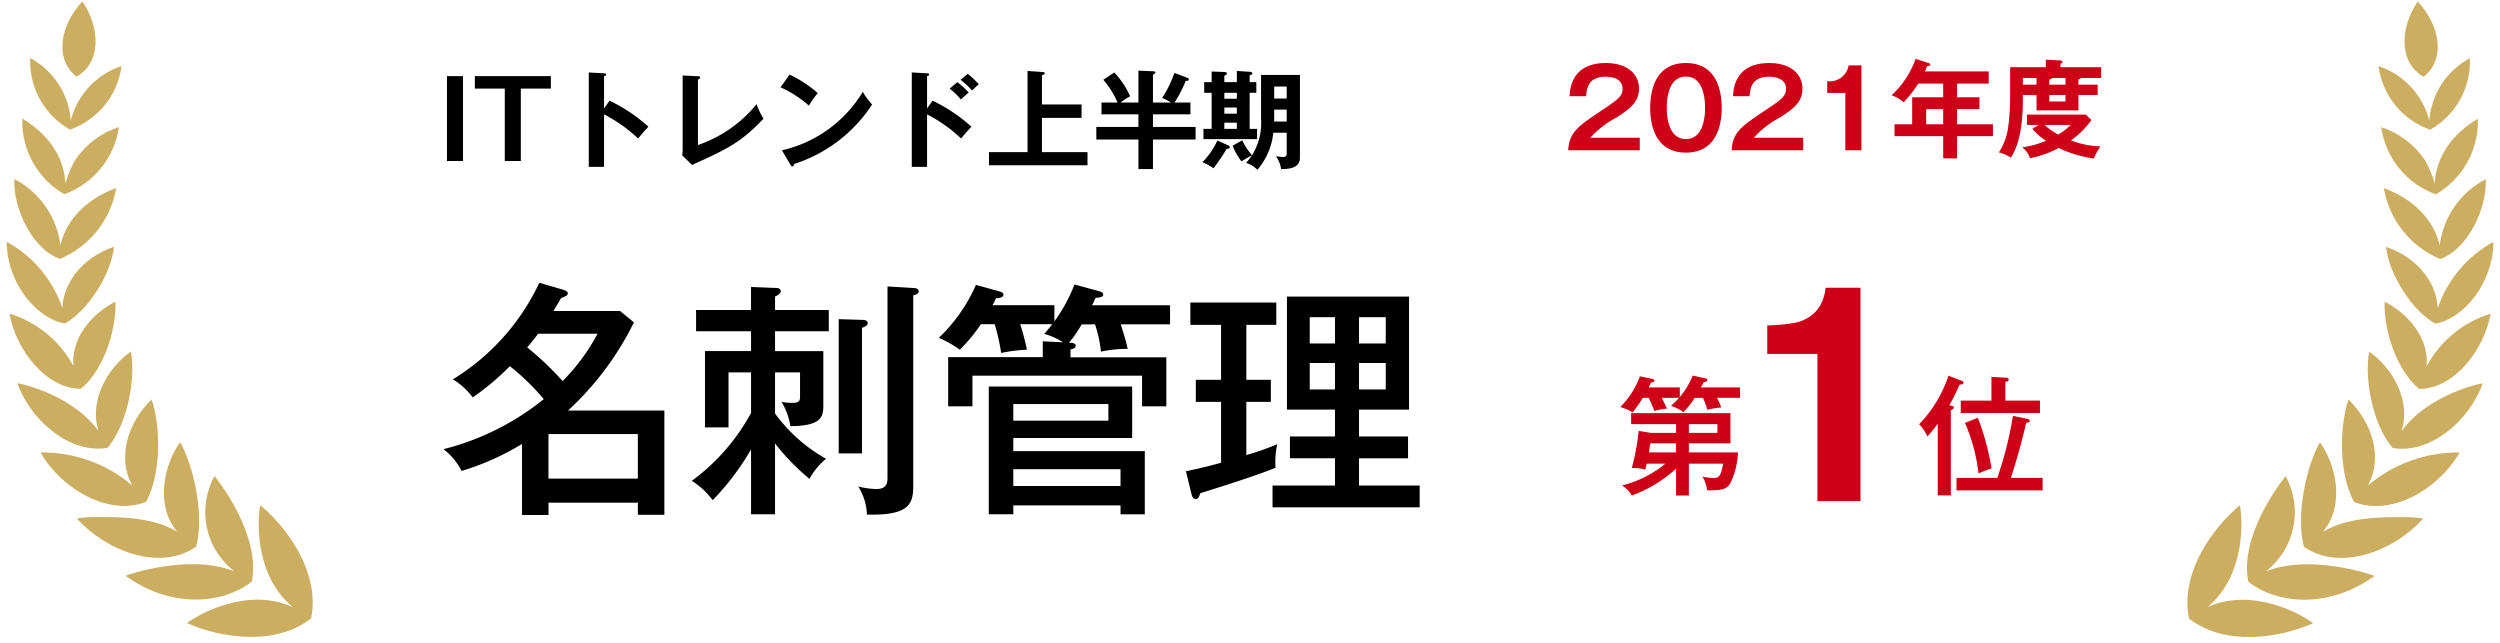 <svg xmlns="http://www.w3.org/2000/svg" xmlns:xlink="http://www.w3.org/1999/xlink" width="232.189" height="59.695" viewBox="0 0 232.189 59.695">
  <defs>
    <clipPath id="clip-path">
      <path id="パス_3" data-name="パス 3" d="M9.394,8.323c-1.658-.81-3.781-1.107-7.735-.7A9.713,9.713,0,0,0,0,7.9c3,2.827,8.176,4.243,11.268,1.643.523-2.994-.9-7.454-2.326-9.541-1.281,2.106-1.878,6.006.452,8.323" transform="translate(0 0)" fill="#cbae5f"/>
    </clipPath>
    <clipPath id="clip-path-2">
      <path id="パス_4" data-name="パス 4" d="M8.776,8.134A12.859,12.859,0,0,0,0,5.81c2.279,3.274,6.9,5.368,10.174,3.72C11.314,6.922,11,2.629,9.859,0,7.821,2.339,7.112,5.717,8.776,8.134" fill="#cbae5f"/>
    </clipPath>
    <clipPath id="clip-path-3">
      <path id="パス_5" data-name="パス 5" d="M7.89,7.615C5.747,5.111,1.906,4.033,0,3.855c1.611,3.5,5.573,6.133,8.863,5.253,1.6-2.223,2.1-6.47,1.392-9.109C8.057,1.857,6.81,5.041,7.89,7.615" fill="#cbae5f"/>
    </clipPath>
    <clipPath id="clip-path-4">
      <path id="パス_6" data-name="パス 6" d="M6.339,6.309A10.1,10.1,0,0,0,0,1.976C.884,5.29,3.995,8.635,7.21,8.356c1.918-1.827,2.835-5.7,2.5-8.356C7.528,1.377,5.891,3.812,6.339,6.309" transform="translate(0)" fill="#cbae5f"/>
    </clipPath>
    <clipPath id="clip-path-5">
      <path id="パス_7" data-name="パス 7" d="M5.691,6.105A11.016,11.016,0,0,0,0,.414c.35,3.832,3.393,6.858,6.024,7.1C8.116,6.151,9.959,2.449,9.975,0,6.954,1.338,5.563,3.945,5.691,6.105" fill="#cbae5f"/>
    </clipPath>
    <clipPath id="clip-path-6">
      <path id="パス_8" data-name="パス 8" d="M4.8,5.776A8.035,8.035,0,0,0,0,0C.088,2.7,2.243,6.36,4.866,7.021A8.714,8.714,0,0,0,9.5,0C6.248,1.527,4.988,4.022,4.8,5.776" fill="#cbae5f"/>
    </clipPath>
    <clipPath id="clip-path-7">
      <path id="パス_9" data-name="パス 9" d="M5.223,3.417a10.389,10.389,0,0,0-.717,2.259C4.342,4.25,3.478,1.693,0,0A7.793,7.793,0,0,0,4.5,6.662,7.791,7.791,0,0,0,9.008,0,7.852,7.852,0,0,0,5.223,3.417" fill="#cbae5f"/>
    </clipPath>
    <clipPath id="clip-path-8">
      <path id="パス_10" data-name="パス 10" d="M4.26,5.452A7.161,7.161,0,0,0,0,0,7.264,7.264,0,0,0,4.26,6.3,7.262,7.262,0,0,0,8.522,0,7.169,7.169,0,0,0,4.26,5.452" transform="translate(0)" fill="#cbae5f"/>
    </clipPath>
    <clipPath id="clip-path-9">
      <path id="パス_11" data-name="パス 11" d="M9.658,9.169C5.279,7.629.91,10.65,0,11.513c3.3,1.121,8.356,1.431,11.45-1.438a7.349,7.349,0,0,0,.047-.782v-.1C11.471,5.342,8.479,1.85,5.824,0c-.157,1.244,0,6.553,3.834,9.169" fill="#cbae5f"/>
    </clipPath>
    <clipPath id="clip-path-10">
      <path id="パス_12" data-name="パス 12" d="M10.04,8.663C5.92,7.38.428,9.716,0,9.947c4.27,2.582,9.094,1.98,11.73-.479C12.157,5.807,9.077,1.737,7.429,0A6.942,6.942,0,0,0,10.04,8.663" transform="translate(0)" fill="#cbae5f"/>
    </clipPath>
    <clipPath id="clip-path-11">
      <path id="パス_13" data-name="パス 13" d="M1.5,0C-.279,2.261-.73,5.49,1.561,7.017,3.838,5.452,3.3,2.191,1.5,0Z" transform="translate(0)" fill="#cbae5f"/>
    </clipPath>
    <clipPath id="clip-path-12">
      <path id="パス_3-2" data-name="パス 3" d="M9.394,2.586c-1.658.81-3.781,1.107-7.735.7A9.713,9.713,0,0,1,0,3.012C3,.185,8.176-1.231,11.268,1.368c.523,2.994-.9,7.454-2.326,9.541C7.661,8.8,7.064,4.9,9.394,2.586" transform="translate(0 0)" fill="#cbae5f"/>
    </clipPath>
    <clipPath id="clip-path-13">
      <path id="パス_4-2" data-name="パス 4" d="M8.776,1.971A12.859,12.859,0,0,1,0,4.3C2.279,1.022,6.9-1.073,10.175.576c1.139,2.608.822,6.9-.315,9.53C7.821,7.766,7.112,4.389,8.776,1.971" transform="translate(0 0)" fill="#cbae5f"/>
    </clipPath>
    <clipPath id="clip-path-14">
      <path id="パス_5-2" data-name="パス 5" d="M7.89,1.665C5.747,4.169,1.906,5.247,0,5.425,1.611,1.922,5.573-.709,8.863.171c1.6,2.223,2.1,6.47,1.392,9.109C8.057,7.422,6.81,4.239,7.89,1.665" transform="translate(0 0)" fill="#cbae5f"/>
    </clipPath>
    <clipPath id="clip-path-15">
      <path id="パス_6-2" data-name="パス 6" d="M6.339,2.063A10.1,10.1,0,0,1,0,6.4C.884,3.083,3.995-.262,7.21.016c1.918,1.827,2.835,5.7,2.5,8.356C7.528,7,5.891,4.561,6.339,2.063" fill="#cbae5f"/>
    </clipPath>
    <clipPath id="clip-path-16">
      <path id="パス_7-2" data-name="パス 7" d="M5.691,1.4A11.016,11.016,0,0,1,0,7.1C.35,3.264,3.393.238,6.024,0,8.116,1.359,9.959,5.061,9.975,7.51,6.954,6.172,5.563,3.565,5.691,1.4" transform="translate(0)" fill="#cbae5f"/>
    </clipPath>
    <clipPath id="clip-path-17">
      <path id="パス_8-2" data-name="パス 8" d="M4.8,1.246A8.035,8.035,0,0,1,0,7.021C.088,4.326,2.243.661,4.866,0A8.714,8.714,0,0,1,9.5,7.021C6.248,5.495,4.988,3,4.8,1.246" transform="translate(0)" fill="#cbae5f"/>
    </clipPath>
    <clipPath id="clip-path-18">
      <path id="パス_9-2" data-name="パス 9" d="M5.223,3.245A10.389,10.389,0,0,1,4.506.985C4.342,2.412,3.478,4.969,0,6.662A7.793,7.793,0,0,1,4.5,0,7.791,7.791,0,0,1,9.008,6.662,7.852,7.852,0,0,1,5.223,3.245" transform="translate(0 0)" fill="#cbae5f"/>
    </clipPath>
    <clipPath id="clip-path-19">
      <path id="パス_10-2" data-name="パス 10" d="M4.26.847A7.161,7.161,0,0,1,0,6.3,7.264,7.264,0,0,1,4.26,0,7.262,7.262,0,0,1,8.522,6.3,7.169,7.169,0,0,1,4.26.847" transform="translate(0 0)" fill="#cbae5f"/>
    </clipPath>
    <clipPath id="clip-path-20">
      <path id="パス_11-2" data-name="パス 11" d="M9.658,3.153C5.279,4.693.91,1.672,0,.808,3.3-.313,8.356-.623,11.45,2.247a7.349,7.349,0,0,1,.047.782v.1c-.026,3.849-3.018,7.341-5.673,9.191-.157-1.244,0-6.553,3.834-9.169" fill="#cbae5f"/>
    </clipPath>
    <clipPath id="clip-path-21">
      <path id="パス_12-2" data-name="パス 12" d="M10.04,2.957C5.92,4.24.428,1.9,0,1.672c4.27-2.582,9.094-1.98,11.73.479.427,3.661-2.654,7.732-4.3,9.468A6.942,6.942,0,0,1,10.04,2.957" transform="translate(0 0)" fill="#cbae5f"/>
    </clipPath>
    <clipPath id="clip-path-22">
      <path id="パス_13-2" data-name="パス 13" d="M1.5,7.017C-.279,4.756-.73,1.528,1.561,0,3.838,1.565,3.3,4.827,1.5,7.017Z" transform="translate(0)" fill="#cbae5f"/>
    </clipPath>
  </defs>
  <g id="グループ_11" data-name="グループ 11" transform="translate(-2.401 -0.31)">
    <g id="グループ_1929" data-name="グループ 1929" transform="translate(0 1)">
      <path id="パス_2999" data-name="パス 2999" d="M2.32-7.88H.83V0H2.32Zm1.1,0v1.16H6.2V0H7.69V-6.72h2.79V-7.88Zm12,3v-3c.06-.01.19-.04.19-.15,0-.09-.09-.1-.19-.11L14-8.22V.55h1.42V-4.33a13.861,13.861,0,0,1,3.16,2.24c.43-.51.57-.68.96-1.09A15.008,15.008,0,0,0,15.93-5.6Zm7.3-3.06v6.82c0,.14-.02.46-.04.6l.91.89c3.22-1.46,4.5-2.04,6.64-4.3a6.226,6.226,0,0,1-.64-1.35,12.058,12.058,0,0,1-5.45,3.8V-7.56c.07-.03.21-.09.21-.21,0-.07-.08-.09-.21-.1Zm9.09,1.1a10.008,10.008,0,0,1,2.63,1.7,9.2,9.2,0,0,1,.83-1.16,11.017,11.017,0,0,0-2.62-1.72ZM32.72.33c.05.09.11.17.18.17.14,0,.15-.12.17-.22a13.61,13.61,0,0,0,7.25-5.53,5.931,5.931,0,0,1-.87-1.17A11.833,11.833,0,0,1,31.94-.99Zm12.7-5.21v-3c.06-.01.19-.04.19-.15,0-.09-.09-.1-.19-.11L44-8.22V.55h1.42V-4.33a13.861,13.861,0,0,1,3.16,2.24c.43-.51.57-.68.96-1.09A15.008,15.008,0,0,0,45.93-5.6Zm3.11-2.66a8.044,8.044,0,0,1,1.07.99c.41-.39.46-.43.63-.57a8.285,8.285,0,0,0-1.03-.97Zm-1.01.82a6.717,6.717,0,0,1,1.04,1.01c.18-.17.54-.49.73-.65a8.751,8.751,0,0,0-1.06-.96Zm8.57,1.47V-7.97c.22-.07.26-.09.26-.17s-.11-.12-.18-.12l-1.42-.1V-.82H51.17V.4h9.15V-.82H56.09V-4h3.68V-5.25Zm7.31-.18a6.01,6.01,0,0,1,.88-.58,8.122,8.122,0,0,0-1.47-2.21l-1.02.68a8.152,8.152,0,0,1,1.32,2.11H61.62v1.1h3.43v1.17H61.14v1.17h3.91V.75H66.4V-1.99h3.96V-3.16H66.4V-4.33h3.48v-1.1H68.4a10.177,10.177,0,0,0,1.03-2c.27-.03.3-.03.3-.13a.184.184,0,0,0-.13-.16l-1.21-.46a10.29,10.29,0,0,1-1.14,2.33,5.483,5.483,0,0,1,.84.42H66.4V-8.01c.21-.13.23-.15.23-.21s-.09-.11-.19-.11l-1.39-.06v2.96Zm12.67,3.4v-.95h-.69V-6.33H76v-.99h-.62v-.63c.13-.04.25-.09.25-.18s-.1-.14-.19-.15l-1.25-.08v1.04H73.03v-.6c.19-.09.24-.11.24-.2s-.1-.14-.2-.14l-1.22-.05v.99h-.69v.99h.69v3.35h-.76v.95ZM74.19-4.39H73.03v-.57h1.16Zm0-1.39H73.03v-.55h1.16Zm0,2.8H73.03v-.58h1.16ZM80.05-.34V-7.99H76.44v4.07A5.69,5.69,0,0,1,75.6-.53a6.1,6.1,0,0,1-.91-1.39l-.89.5A5.827,5.827,0,0,0,74.62.04a9.248,9.248,0,0,1,.98-.56c-.19.26-.39.52-.55.7A2.551,2.551,0,0,1,76.1.82a6.283,6.283,0,0,0,1.48-3.44h1.24V-.73c0,.35-.18.36-.33.36a5.973,5.973,0,0,1-.68-.07A2.541,2.541,0,0,1,78.3.75C79.36.76,80.05.53,80.05-.34ZM78.82-5.8H77.66V-6.91h1.16Zm0,2.14H77.65c0-.06.01-.33.01-.38v-.73h1.16ZM73.53-1.27a.2.2,0,0,0-.12-.17L72.38-1.9A6.847,6.847,0,0,1,70.99.12a4.543,4.543,0,0,1,1.03.56,15.819,15.819,0,0,0,1.23-1.82C73.38-1.11,73.53-1.14,73.53-1.27Z" transform="translate(43.083 14.26)"/>
      <path id="パス_2998" data-name="パス 2998" d="M7.8,1.794h2.461V.644h8.3V1.771h2.461V-7.912H12.075A27.717,27.717,0,0,0,18.193-16.1l-1.288-1.058H10.718c.322-.529.483-.805.713-1.2a4.214,4.214,0,0,0,.391-.161c.138-.069.23-.138.23-.3,0-.115-.161-.23-.391-.3L9.407-19.78A20.912,20.912,0,0,1,1.38-10.81,6.429,6.429,0,0,1,3.22-9.131a23.69,23.69,0,0,0,3.45-2.9A21.45,21.45,0,0,1,9.821-8.97,24.2,24.2,0,0,1,.506-4.324,5.807,5.807,0,0,1,2.185-2.3,24.117,24.117,0,0,0,7.8-4.807Zm7.015-16.836a18.626,18.626,0,0,1-3.243,4.393A28.128,28.128,0,0,0,8.28-13.777c.529-.621.782-.943,1.012-1.265ZM10.258-1.587v-4.14h8.3v4.14ZM31.3-4.853a20.885,20.885,0,0,0,3.2,3.289,6.138,6.138,0,0,1,1.541-1.863A14.907,14.907,0,0,1,31.3-7.636v-3.818h2.323v2.277c0,.46-.207.552-.736.552a4.957,4.957,0,0,1-.989-.092,6.062,6.062,0,0,1,.828,2.254c3.059,0,3.059-1.012,3.059-2v-4.968H31.3v-1.84h4.991V-17.25H31.3v-1.242c.276-.138.529-.3.529-.483,0-.3-.3-.322-.483-.322l-2.277-.092v2.139H23.966v1.978h5.106v1.84H24.794v7.084h2.185v-5.106h2.093v3.772a19.2,19.2,0,0,1-5.5,6.3A7.109,7.109,0,0,1,25.507.414,23.852,23.852,0,0,0,29.072-4.3V1.725H31.3ZM37.214-16.4V-3.933h2.162V-15.594c.23-.092.529-.184.529-.437,0-.276-.345-.3-.506-.3Zm4.531-3.036V-1.7c0,.483-.023,1.081-1.081,1.081a8.831,8.831,0,0,1-1.633-.23,5.243,5.243,0,0,1,.805,2.6c3.956.115,4.3-1.035,4.3-2.645v-17.71c.184-.046.506-.138.506-.368,0-.3-.345-.322-.506-.322ZM63.388.9v.828h2.254V-4.14H53.429V-5.359h11.04v-4.784H51.152V1.725h2.277V.9ZM61.019-15.916a12.127,12.127,0,0,1,.552,2.53,12.159,12.159,0,0,1,2.484-.253c-.138-.6-.23-.966-.644-2.277h4.577v-1.771H60.743a7.131,7.131,0,0,0,.322-.69c.322-.023.713-.046.713-.3,0-.207-.23-.276-.391-.322l-2.277-.621a14.84,14.84,0,0,1-1.863,3.427v-1.5H51.5c.115-.207.161-.3.322-.644.276-.023.69-.046.69-.345,0-.184-.184-.23-.391-.3l-2.162-.6a15.222,15.222,0,0,1-3.45,4.922,10.139,10.139,0,0,1,1.955,1.1,15.465,15.465,0,0,0,1.955-2.369H51.7a18.692,18.692,0,0,1,.6,2.668,15.1,15.1,0,0,1,2.392-.3,21.747,21.747,0,0,0-.621-2.369H57.04c-.207.276-.391.506-.736.9a6.211,6.211,0,0,1,1.748.782l-1.886-.092v1.472H47.38V-8.3h2.254v-2.852H65.389V-8.3h2.254v-4.554h-8.9v-.736c.23-.046.483-.115.483-.345,0-.253-.391-.276-.621-.276a12.025,12.025,0,0,0,1.173-1.7ZM53.429-.9V-2.461h9.959V-.9Zm8.832-6.072H53.429V-8.51h8.832ZM85.537-.943v-2.53h4.554V-5.5H85.537V-8h4.646V-18.492H78.844V-8h4.462V-5.5H79.12v2.024h4.186v2.53h-5.8V1.081H91.172V-.943Zm-4.577-13.2v-2.438h2.346v2.438Zm2.346,1.817v2.461H80.96v-2.461Zm2.231-1.817v-2.438h2.484v2.438Zm2.484,1.817v2.461H85.537v-2.461ZM75.072-15.87h2.783v-2.07H69.874v2.07h2.852v5.106H70.38v2.047h2.346v5.658c-.276.069-1.725.483-3.266.782l.506,2.07c.092.391.207.506.414.506.161,0,.276-.092.414-.529C73.3-1.012,76.429-2.024,77.786-2.6a7.235,7.235,0,0,1,.161-2.185,26.4,26.4,0,0,1-2.875,1.012V-8.717h2.277v-2.047H75.072Z" transform="translate(43.083 45.35)"/>
      <g id="グループ_6" data-name="グループ 6" transform="translate(147.595 6.264)">
        <path id="パス_3000" data-name="パス 3000" d="M2.51-1.16A8.8,8.8,0,0,1,4.95-3.05c1.46-.92,2.08-1.56,2.08-2.68,0-1.3-1.04-2.37-3.08-2.37C.77-8.1.62-5.71.58-5.02H2.12c.05-.91.33-1.81,1.83-1.81.73,0,1.55.27,1.55,1.11,0,.6-.21.87-1.68,1.85C1.35-2.23.56-1.7.45,0H7.1V-1.16ZM11.39-8.1c-2.98,0-3.32,2.8-3.32,4.16,0,1.42.37,4.16,3.32,4.16s3.32-2.75,3.32-4.16S14.34-8.1,11.39-8.1Zm0,1.26c1.77,0,1.77,2.47,1.77,2.9s0,2.9-1.77,2.9S9.61-3.51,9.61-3.94C9.61-4.41,9.62-6.84,11.39-6.84Zm6.3,5.68a8.8,8.8,0,0,1,2.44-1.89c1.46-.92,2.08-1.56,2.08-2.68,0-1.3-1.04-2.37-3.08-2.37-3.18,0-3.33,2.39-3.37,3.08H17.3c.05-.91.33-1.81,1.83-1.81.73,0,1.55.27,1.55,1.11,0,.6-.21.87-1.68,1.85C16.53-2.23,15.74-1.7,15.63,0h6.65V-1.16Zm10-6.72H26.5a1.771,1.771,0,0,1-1.99,1.46v1.1h1.68V0h1.5Zm8.88,1.69h2.94V-7.32H33.58c.1-.22.15-.34.22-.5.15-.01.28-.01.28-.14,0-.07-.02-.09-.14-.13l-1.22-.4a8.392,8.392,0,0,1-2.23,3.38,3.918,3.918,0,0,1,1.12.65,9.864,9.864,0,0,0,1.35-1.73h2.32v1.27H32.4v2.51H30.76v1.1h4.52V.76h1.29V-1.31H39.9v-1.1H36.57V-3.82h2.08v-1.1H36.57ZM35.28-2.41H33.7V-3.82h1.58ZM47.84-6.09v-.49c.15-.02.19-.05.23-.13h1.88v-1H46.17v-.32c.13-.05.19-.1.19-.17s-.1-.13-.2-.14l-1.35-.07v.7H41.5V-4.6a20.427,20.427,0,0,1-.21,2.62A5.636,5.636,0,0,1,40.45.2a3.287,3.287,0,0,1,1.11.49c1-1.47,1.12-3.95,1.12-5.33v-.49h1.27V-3.7h3.89V-5.13h1.79v-.96Zm-2.71,0v-.49c.08,0,.21-.01.24-.13h1.27v.62Zm-2.45,0v-.62h1.27v.62Zm3.96.96v.6H45.13v-.6ZM43.56-1.99A5.592,5.592,0,0,0,44.84-.88a8.715,8.715,0,0,1-2.22.61A2.077,2.077,0,0,1,43.34.74,9.062,9.062,0,0,0,46-.21a11.312,11.312,0,0,0,3.27.98,6,6,0,0,1,.62-1.13,8.032,8.032,0,0,1-2.74-.56,7.81,7.81,0,0,0,1.9-1.89l-.53-.5H43.06v.96h1.09Zm3.56-.36a5.51,5.51,0,0,1-1.16.89,6.149,6.149,0,0,1-1.26-.89Z" transform="translate(0 7)" fill="#cd0018"/>
        <path id="パス_3002" data-name="パス 3002" d="M1.941-13.672v-2.652a17.271,17.271,0,0,0,2.584-.246,3.644,3.644,0,0,0,1.914-1.039,3.421,3.421,0,0,0,.766-1.422,3.264,3.264,0,0,0,.15-.793H10.6V0H6.6V-13.672Z" transform="translate(17 39.592)" fill="#cd0018"/>
        <path id="パス_3003" data-name="パス 3003" d="M5.472.936H6.66V-2.028H9.84C9.624-.7,9.348-.7,8.928-.7A6.476,6.476,0,0,1,7.92-.816,3.093,3.093,0,0,1,8.352.444C9.972.5,10.236.216,10.5-.192a7.1,7.1,0,0,0,.72-2.88H6.66v-.84h3.864V-6.72H1.3V-5.7H5.472v.816H3.156L2-5.064A21.446,21.446,0,0,1,1.356-1.62a4.6,4.6,0,0,1,1.26.144c.048-.192.072-.3.132-.552h1.74A10.462,10.462,0,0,1,.456,0a2.684,2.684,0,0,1,.9.936,12.416,12.416,0,0,0,4.116-2.5Zm0-4.008H2.952c.024-.168.036-.264.12-.84h2.4ZM6.66-5.7H9.312v.816H6.66ZM7.968-8.136a6.784,6.784,0,0,1,.4,1.1,11.227,11.227,0,0,1,1.3-.216,6.251,6.251,0,0,0-.4-.888h2.148v-.972H7.776c.06-.108.1-.156.264-.48.216-.048.336-.06.336-.192s-.12-.144-.168-.156L7.02-10.212A7.16,7.16,0,0,1,5.82-8.22v-.888H2.928c.072-.156.12-.24.216-.456.2-.012.312-.06.312-.168,0-.06-.048-.132-.192-.168l-1.152-.24A7.853,7.853,0,0,1,.288-7.284a4.212,4.212,0,0,1,1.152.5,13.842,13.842,0,0,0,.948-1.356h.54a11.065,11.065,0,0,1,.528,1.224A5.51,5.51,0,0,1,4.632-7.14c-.12-.252-.42-.876-.492-1H5.748A8.707,8.707,0,0,1,5-7.4a4.356,4.356,0,0,1,1.152.588A7.449,7.449,0,0,0,7.2-8.136Z" transform="translate(5 38.135)" fill="#cd0018"/>
        <path id="パス_3001" data-name="パス 3001" d="M2.856-7.452A18.817,18.817,0,0,0,3.8-9.36c.168-.024.372-.036.372-.18,0-.108-.12-.168-.192-.192L2.772-10.2A11.867,11.867,0,0,1,.048-5.688a4.177,4.177,0,0,1,.768,1.14,11.345,11.345,0,0,0,.96-1.2V.924H2.988V-6.984c.18-.084.288-.156.288-.264s-.108-.12-.192-.144Zm5.2-.432V-9.612c.12-.024.312-.072.312-.24,0-.144-.168-.156-.252-.156l-1.356-.084v2.208H3.912v1.152h7.356V-7.884ZM8.568-.708c.108-.324.852-2.6,1.416-5.1.18-.036.336-.084.336-.2s-.12-.156-.24-.18L8.76-6.468A34.152,34.152,0,0,1,7.308-.708H3.516V.456h8V-.708ZM4.3-5.808a16.048,16.048,0,0,1,1.26,4.692,12.537,12.537,0,0,1,1.212-.468A23.866,23.866,0,0,0,5.5-6.288Z" transform="translate(33 38.135)" fill="#cd0018"/>
      </g>
    </g>
    <g id="グループ_35" data-name="グループ 35" transform="matrix(0.996, 0.087, -0.087, 0.996, 5.011, 0)">
      <g id="グループ_14" data-name="グループ 14" transform="translate(8.734 39.993)">
        <g id="グループ_13" data-name="グループ 13" transform="translate(0 0)" clip-path="url(#clip-path)">
          <rect id="長方形_25" data-name="長方形 25" width="11.792" height="12.14" transform="translate(0 0)" fill="#cbae5f"/>
        </g>
      </g>
      <g id="グループ_16" data-name="グループ 16" transform="translate(4.827 36.269)">
        <g id="グループ_15" data-name="グループ 15" transform="translate(0 0)" clip-path="url(#clip-path-2)">
          <rect id="長方形_26" data-name="長方形 26" width="11.314" height="11.178" transform="translate(0 0)" fill="#cbae5f"/>
        </g>
      </g>
      <g id="グループ_18" data-name="グループ 18" transform="translate(2.13 32.003)">
        <g id="グループ_17" data-name="グループ 17" transform="translate(0 0)" clip-path="url(#clip-path-3)">
          <rect id="長方形_27" data-name="長方形 27" width="10.965" height="9.989" transform="translate(0 0)" fill="#cbae5f"/>
        </g>
      </g>
      <g id="グループ_20" data-name="グループ 20" transform="translate(0.84 27.507)">
        <g id="グループ_19" data-name="グループ 19" transform="translate(0 0)" clip-path="url(#clip-path-4)">
          <rect id="長方形_28" data-name="長方形 28" width="10.045" height="8.635" transform="translate(0 0)" fill="#cbae5f"/>
        </g>
      </g>
      <g id="グループ_22" data-name="グループ 22" transform="translate(0 22.444)">
        <g id="グループ_21" data-name="グループ 21" transform="translate(0 0)" clip-path="url(#clip-path-5)">
          <rect id="長方形_29" data-name="長方形 29" width="9.975" height="7.51" transform="translate(0 0)" fill="#cbae5f"/>
        </g>
      </g>
      <g id="グループ_24" data-name="グループ 24" transform="translate(0.203 16.99)">
        <g id="グループ_23" data-name="グループ 23" transform="translate(0 0)" clip-path="url(#clip-path-6)">
          <rect id="長方形_30" data-name="長方形 30" width="9.496" height="7.021" transform="translate(0 0)" fill="#cbae5f"/>
        </g>
      </g>
      <g id="グループ_26" data-name="グループ 26" transform="translate(0.447 11.328)">
        <g id="グループ_25" data-name="グループ 25" transform="translate(0 0)" clip-path="url(#clip-path-7)">
          <rect id="長方形_31" data-name="長方形 31" width="9.008" height="6.662" transform="translate(0 0)" fill="#cbae5f"/>
        </g>
      </g>
      <g id="グループ_28" data-name="グループ 28" transform="translate(0.69 5.665)">
        <g id="グループ_27" data-name="グループ 27" transform="translate(0 0)" clip-path="url(#clip-path-8)">
          <rect id="長方形_32" data-name="長方形 32" width="8.522" height="6.299" transform="translate(0 0)" fill="#cbae5f"/>
        </g>
      </g>
      <g id="グループ_30" data-name="グループ 30" transform="translate(19.767 45.177)">
        <g id="グループ_29" data-name="グループ 29" transform="translate(0 0)" clip-path="url(#clip-path-9)">
          <rect id="長方形_33" data-name="長方形 33" width="11.497" height="12.945" transform="translate(0 0)" fill="#cbae5f"/>
        </g>
      </g>
      <g id="グループ_32" data-name="グループ 32" transform="translate(13.697 42.856)">
        <g id="グループ_31" data-name="グループ 31" transform="translate(0 0)" clip-path="url(#clip-path-10)">
          <rect id="長方形_34" data-name="長方形 34" width="12.157" height="12.529" transform="translate(0 0)" fill="#cbae5f"/>
        </g>
      </g>
      <g id="グループ_34" data-name="グループ 34" transform="translate(3.558 0)">
        <g id="グループ_33" data-name="グループ 33" transform="translate(0 0)" clip-path="url(#clip-path-11)">
          <rect id="長方形_35" data-name="長方形 35" width="4.568" height="7.017" transform="translate(-0.73 0)" fill="#cbae5f"/>
        </g>
      </g>
    </g>
    <g id="グループ_36" data-name="グループ 36" transform="matrix(-0.996, 0.087, -0.087, -0.996, 236.991, 57.28)">
      <g id="グループ_14-2" data-name="グループ 14" transform="translate(8.734 6.597)">
        <g id="グループ_13-2" data-name="グループ 13" transform="translate(0 0)" clip-path="url(#clip-path-12)">
          <rect id="長方形_25-2" data-name="長方形 25" width="11.792" height="12.14" transform="translate(0 -1.231)" fill="#cbae5f"/>
        </g>
      </g>
      <g id="グループ_16-2" data-name="グループ 16" transform="translate(4.827 11.124)">
        <g id="グループ_15-2" data-name="グループ 15" transform="translate(0 0)" clip-path="url(#clip-path-13)">
          <rect id="長方形_26-2" data-name="長方形 26" width="11.314" height="11.178" transform="translate(0 -1.073)" fill="#cbae5f"/>
        </g>
      </g>
      <g id="グループ_18-2" data-name="グループ 18" transform="translate(2.13 16.216)">
        <g id="グループ_17-2" data-name="グループ 17" transform="translate(0 0)" clip-path="url(#clip-path-14)">
          <rect id="長方形_27-2" data-name="長方形 27" width="10.965" height="9.989" transform="translate(0 -0.709)" fill="#cbae5f"/>
        </g>
      </g>
      <g id="グループ_20-2" data-name="グループ 20" transform="translate(0.84 21.619)">
        <g id="グループ_19-2" data-name="グループ 19" transform="translate(0 0)" clip-path="url(#clip-path-15)">
          <rect id="長方形_28-2" data-name="長方形 28" width="10.045" height="8.635" transform="translate(0 -0.262)" fill="#cbae5f"/>
        </g>
      </g>
      <g id="グループ_22-2" data-name="グループ 22" transform="translate(0 27.545)">
        <g id="グループ_21-2" data-name="グループ 21" transform="translate(0 0)" clip-path="url(#clip-path-16)">
          <rect id="長方形_29-2" data-name="長方形 29" width="9.975" height="7.51" transform="translate(0 0)" fill="#cbae5f"/>
        </g>
      </g>
      <g id="グループ_24-2" data-name="グループ 24" transform="translate(0.203 33.487)">
        <g id="グループ_23-2" data-name="グループ 23" transform="translate(0 0)" clip-path="url(#clip-path-17)">
          <rect id="長方形_30-2" data-name="長方形 30" width="9.496" height="7.021" transform="translate(0 0)" fill="#cbae5f"/>
        </g>
      </g>
      <g id="グループ_26-2" data-name="グループ 26" transform="translate(0.447 39.509)">
        <g id="グループ_25-2" data-name="グループ 25" transform="translate(0 0)" clip-path="url(#clip-path-18)">
          <rect id="長方形_31-2" data-name="長方形 31" width="9.008" height="6.662" transform="translate(0 0)" fill="#cbae5f"/>
        </g>
      </g>
      <g id="グループ_28-2" data-name="グループ 28" transform="translate(0.69 45.534)">
        <g id="グループ_27-2" data-name="グループ 27" transform="translate(0 0)" clip-path="url(#clip-path-19)">
          <rect id="長方形_32-2" data-name="長方形 32" width="8.522" height="6.299" transform="translate(0 0)" fill="#cbae5f"/>
        </g>
      </g>
      <g id="グループ_30-2" data-name="グループ 30" transform="translate(19.767 0)">
        <g id="グループ_29-2" data-name="グループ 29" transform="translate(0 0)" clip-path="url(#clip-path-20)">
          <rect id="長方形_33-2" data-name="長方形 33" width="11.497" height="12.945" transform="translate(0 -0.623)" fill="#cbae5f"/>
        </g>
      </g>
      <g id="グループ_32-2" data-name="グループ 32" transform="translate(13.697 3.023)">
        <g id="グループ_31-2" data-name="グループ 31" transform="translate(0 0)" clip-path="url(#clip-path-21)">
          <rect id="長方形_34-2" data-name="長方形 34" width="12.157" height="12.529" transform="translate(0 -0.909)" fill="#cbae5f"/>
        </g>
      </g>
      <g id="グループ_34-2" data-name="グループ 34" transform="translate(3.558 50.481)">
        <g id="グループ_33-2" data-name="グループ 33" transform="translate(0 0)" clip-path="url(#clip-path-22)">
          <rect id="長方形_35-2" data-name="長方形 35" width="4.568" height="7.017" transform="translate(-0.73 0)" fill="#cbae5f"/>
        </g>
      </g>
    </g>
  </g>
</svg>
